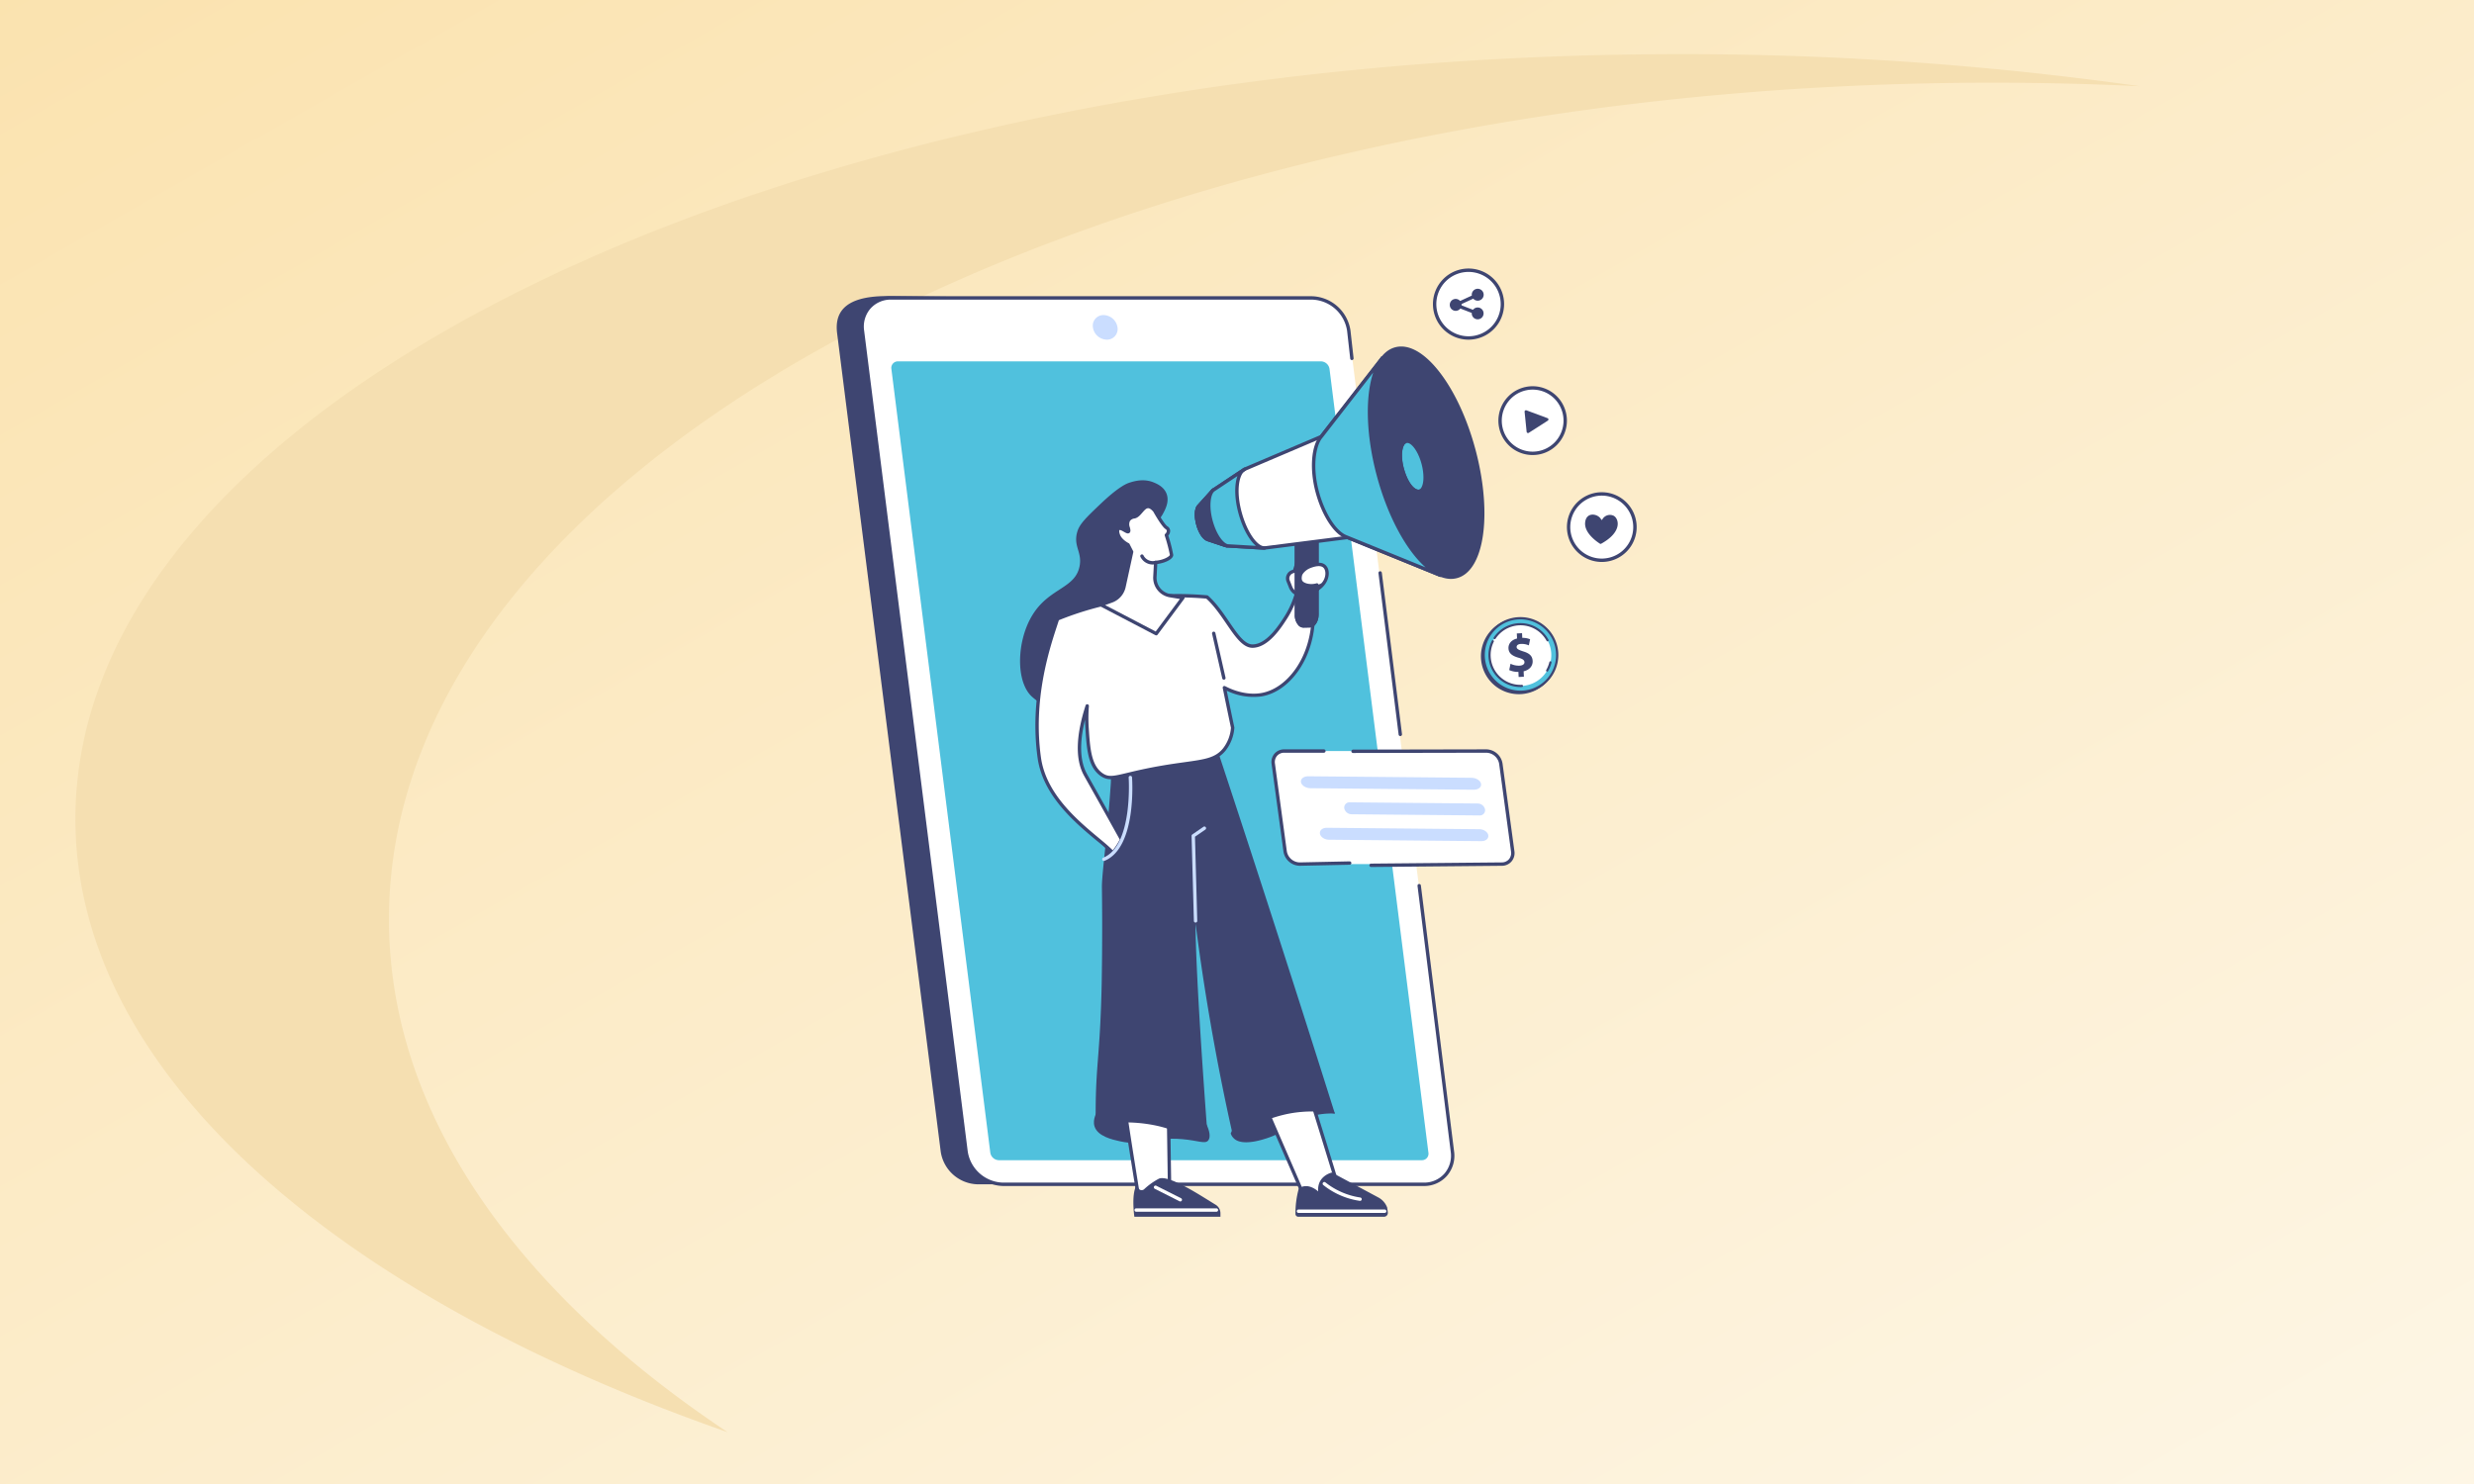 <?xml version="1.0" encoding="utf-8"?>
<svg xmlns="http://www.w3.org/2000/svg" xmlns:xlink="http://www.w3.org/1999/xlink" width="1050" height="630" viewBox="0 0 1050 630">
  <rect x="0" y="0" width="1050" height="630" fill="#808080" stroke="none"/>
  <defs>
    <linearGradient id="linear-gradient" x1="1.473" y1="1.474" x2="-0.412" y2="-0.479" gradientUnits="objectBoundingBox">
      <stop offset="0" stop-color="#fff"/>
      <stop offset="1" stop-color="#f9da97"/>
    </linearGradient>
    <clipPath id="clip-path">
      <rect id="Rectangle_26699" data-name="Rectangle 26699" width="339.498" height="402.547" fill="none"/>
    </clipPath>
    <clipPath id="clip-seo_optimisation_in_a_mobile-first_indexing_world_common_mistakes_and_how_to_fix_them">
      <rect width="1050" height="630"/>
    </clipPath>
  </defs>
  <g id="seo_optimisation_in_a_mobile-first_indexing_world_common_mistakes_and_how_to_fix_them" data-name="seo optimisation in a mobile-first indexing world–common mistakes and how to fix them" clip-path="url(#clip-seo_optimisation_in_a_mobile-first_indexing_world_common_mistakes_and_how_to_fix_them)">
    <rect width="1050" height="630" fill="#fff"/>
    <path id="Subtraction_10" data-name="Subtraction 10" d="M0,0H1050V630H0Z" fill="url(#linear-gradient)"/>
    <path id="Path_311" data-name="Path 311" d="M233.916,433.238c.207,106.89,109.118,201.462,276.807,260.05C420.814,633.411,367.16,557.98,367,475.929,366.61,280.316,670.2,121.144,1045.078,120.4q32.9-.059,65.023,1.5a1381.87,1381.87,0,0,0-198.052-13.615C537.175,109.032,233.563,254.51,233.916,433.238Z" transform="translate(-201.916 -85.289)" fill="#f5dfb1"/>
    <g id="Group_2603" data-name="Group 2603" transform="translate(355.119 113.999)">
      <g id="Group_2602" data-name="Group 2602" clip-path="url(#clip-path)">
        <path id="Path_1750" data-name="Path 1750" d="M59.827,401.479H238.381a12,12,0,0,0,12.174-13.888L206.589,40.265A16.261,16.261,0,0,0,190.9,26.377L21.308,24.4C1.841,24.4-.8,32.6.171,40.265L44.137,387.592a16.261,16.261,0,0,0,15.69,13.888" transform="translate(0 -12.705)" fill="#3e4571"/>
        <path id="Path_1751" data-name="Path 1751" d="M82.312,402.334H260.865A12.02,12.02,0,0,0,273.04,388.4L229.074,39.97a16.278,16.278,0,0,0-15.689-13.932H34.83A12.019,12.019,0,0,0,22.656,39.97L66.622,388.4a16.279,16.279,0,0,0,15.69,13.932" transform="translate(-11.74 -13.56)" fill="#fff"/>
        <path id="Path_1752" data-name="Path 1752" d="M276.3,418.151,234.325,85.457a3.758,3.758,0,0,0-3.622-3.216H51.19a2.775,2.775,0,0,0-2.811,3.216L90.358,418.151a3.758,3.758,0,0,0,3.622,3.216H273.494a2.774,2.774,0,0,0,2.811-3.216" transform="translate(-25.181 -42.829)" fill="#50c1dd"/>
        <path id="Path_1753" data-name="Path 1753" d="M232.707,51.673a4.5,4.5,0,0,0,4.56-5.219,6.1,6.1,0,0,0-5.877-5.219,4.5,4.5,0,0,0-4.561,5.219,6.1,6.1,0,0,0,5.878,5.219" transform="translate(-118.104 -21.474)" fill="#caddff"/>
        <path id="Path_1754" data-name="Path 1754" d="M489.036,338.136a.719.719,0,0,1-.712-.63l-8.558-68.538a.719.719,0,1,1,1.427-.178l8.557,68.538a.718.718,0,0,1-.624.8.706.706,0,0,1-.09.006" transform="translate(-249.845 -139.65)" fill="#3e4571"/>
        <path id="Path_1755" data-name="Path 1755" d="M260.083,402.271H81.53a17.037,17.037,0,0,1-16.4-14.561L21.161,39.278a13.074,13.074,0,0,1,3.046-10.456,12.883,12.883,0,0,1,9.841-4.285H212.6a17.037,17.037,0,0,1,16.4,14.561l1.321,11.775a.719.719,0,0,1-1.428.16l-1.32-11.765A15.558,15.558,0,0,0,212.6,25.975H34.048a11.468,11.468,0,0,0-8.763,3.8,11.658,11.658,0,0,0-2.7,9.326L66.553,387.53a15.56,15.56,0,0,0,14.977,13.3H260.083a11.465,11.465,0,0,0,8.763-3.8,11.655,11.655,0,0,0,2.7-9.325L257.455,274.867a.719.719,0,0,1,1.427-.178L272.97,387.531a13.073,13.073,0,0,1-3.046,10.455,12.885,12.885,0,0,1-9.841,4.285" transform="translate(-10.958 -12.778)" fill="#3e4571"/>
        <path id="Path_1756" data-name="Path 1756" d="M391.221,427.426a4.614,4.614,0,0,0-4.672,5.4l5.039,37.191a6.389,6.389,0,0,0,6.137,5.4H483.5a4.614,4.614,0,0,0,4.673-5.4l-5.038-37.191a6.389,6.389,0,0,0-6.137-5.4Z" transform="translate(-201.277 -222.591)" fill="#fff"/>
        <path id="Path_1757" data-name="Path 1757" d="M464.155,475.877a.719.719,0,0,1-.007-1.438l55.421-.514a3.975,3.975,0,0,0,3.057-1.32,4.054,4.054,0,0,0,.909-3.269L518.5,432.145a5.658,5.658,0,0,0-5.425-4.782l-56.584.112h0a.719.719,0,0,1,0-1.438l56.586-.112a7.136,7.136,0,0,1,6.851,6.027l5.039,37.191a5.471,5.471,0,0,1-1.251,4.408,5.387,5.387,0,0,1-4.133,1.812l-55.415.514Z" transform="translate(-237.351 -221.81)" fill="#3e4571"/>
        <path id="Path_1758" data-name="Path 1758" d="M396.957,475.364a7.14,7.14,0,0,1-6.864-6.027l-5.038-37.192a5.471,5.471,0,0,1,1.251-4.408,5.386,5.386,0,0,1,4.133-1.811h16.808a.719.719,0,0,1,0,1.438H390.439a3.969,3.969,0,0,0-3.05,1.319,4.055,4.055,0,0,0-.909,3.27l5.038,37.191a5.658,5.658,0,0,0,5.425,4.782l21.238-.445a.731.731,0,0,1,.734.7.719.719,0,0,1-.7.734Z" transform="translate(-200.496 -221.81)" fill="#3e4571"/>
        <path id="Path_1759" data-name="Path 1759" d="M415.107,454.856l69.316.641c1.965.018,3.353-1.1,3.1-2.5s-2.052-2.549-4.018-2.567l-69.315-.641c-1.966-.018-3.354,1.1-3.1,2.5s2.052,2.548,4.017,2.567" transform="translate(-214.068 -234.237)" fill="#caddff"/>
        <path id="Path_1760" data-name="Path 1760" d="M452.585,477.932l54.2.5a2.24,2.24,0,0,0,2.429-2.507,3.2,3.2,0,0,0-3.137-2.558l-54.2-.5a2.24,2.24,0,0,0-2.429,2.507,3.2,3.2,0,0,0,3.137,2.559" transform="translate(-234.048 -246.255)" fill="#caddff"/>
        <path id="Path_1761" data-name="Path 1761" d="M431.657,500.48l64.806.6c1.838.017,3.136-1.1,2.9-2.5s-1.917-2.547-3.755-2.564l-64.806-.6c-1.837-.017-3.136,1.1-2.9,2.5s1.917,2.547,3.755,2.564" transform="translate(-222.825 -257.996)" fill="#caddff"/>
        <path id="Path_1762" data-name="Path 1762" d="M216.909,278.3a7.918,7.918,0,0,1-1.517,2.544c-1.741,1.939-4.372,2.768-6.871,3.515a22.92,22.92,0,0,1-6.31,1.256c-4.261.034-8.237-2.289-12.493-2.494-2.882-.139-5.707.7-8.551,1.184-5.367.912-9.666-1.254-13.655-4.768-7.069-6.227-6.7-23.724.149-34.813,7.231-11.716,18.487-11.1,20.047-21.15.9-5.781-2.911-8.19-.987-14.352,1.007-3.225,3.916-6,9.733-11.545,7.976-7.6,11.314-8.76,12.47-9.122,1.962-.614,5.935-1.795,10.147-.067,1.265.518,4.376,1.795,5.506,4.9,1.186,3.259-.547,6.506-1.488,8.271-2.108,3.95-4.792,5.016-6.3,6.87-6.771,8.31,5.989,20.072,2.955,38.844-.651,4.026-2.264,7.682-3.31,11.59-1.359,5.08.754,6.393,1.094,10.958.208,2.793.337,5.835-.616,8.38" transform="translate(-84.556 -97.69)" fill="#3e4571"/>
        <path id="Path_1763" data-name="Path 1763" d="M352.084,743.972l-3.164,6.91a4.47,4.47,0,0,0,1.1,1.889c3.36,3.832,12.458.777,14.631.047,8-2.685,9.008-6,16.2-8.538a33.275,33.275,0,0,1,12.266-1.815,8.8,8.8,0,0,0-2.026-2.794c-1.553-1.4-4.186-2.8-8.5-2.811-8.638-.024-30.5,7.11-30.5,7.11" transform="translate(-181.707 -383.736)" fill="#3e4571"/>
        <path id="Path_1764" data-name="Path 1764" d="M396.633,772.025s14.676,5.641,14.662-3.977c0-.313-12.06-39.232-12.06-39.232l-17.278,9.344Z" transform="translate(-198.913 -379.546)" fill="#fff"/>
        <path id="Path_1765" data-name="Path 1765" d="M404.044,773.6a27.079,27.079,0,0,1-8.45-1.689.72.72,0,0,1-.4-.385l-14.675-33.865a.719.719,0,0,1,.317-.918l17.278-9.344a.719.719,0,0,1,1.028.419c12.092,39.022,12.093,39.3,12.093,39.444a5.778,5.778,0,0,1-2.342,5.109,8.554,8.554,0,0,1-4.847,1.229m-7.656-2.93c1.474.519,8.408,2.776,11.689.516a4.338,4.338,0,0,0,1.718-3.843c-.41-1.544-7.7-25.116-11.769-38.264L382.1,737.7Z" transform="translate(-198.131 -378.765)" fill="#3e4571"/>
        <path id="Path_1766" data-name="Path 1766" d="M407.475,819.593H443.84a1.624,1.624,0,0,0,1.612-1.833l-.271-2.069a8.053,8.053,0,0,0-3.74-4.284l-19.723-10.583s-6.364,1.35-5.814,8.019c0,0-4.284-4.112-8.234-1.232a39.252,39.252,0,0,0-1.413,10.8,1.216,1.216,0,0,0,1.217,1.185" transform="translate(-211.563 -417.046)" fill="#3e4571"/>
        <path id="Path_1767" data-name="Path 1767" d="M446.2,817.206a.685.685,0,0,1-.113-.009,32.106,32.106,0,0,1-15.542-6.763.719.719,0,0,1,.961-1.069,31.259,31.259,0,0,0,14.8,6.413.719.719,0,0,1-.11,1.429" transform="translate(-224.091 -421.398)" fill="#fff"/>
        <path id="Path_1768" data-name="Path 1768" d="M444.743,835.015h-36.58a.719.719,0,1,1,0-1.438h36.58a.719.719,0,1,1,0,1.438" transform="translate(-212.185 -434.103)" fill="#fff"/>
        <path id="Path_1769" data-name="Path 1769" d="M238.769,749.166c-3.213-.712-9.374-2.075-10.736-6.284-1.032-3.189,1.177-6.507,1.679-7.261,6.213-9.331,26.795-11.97,38.447-2.833,6.147,4.82,10.31,13.311,8.136,16.022-1.322,1.648-4.109.07-10.922-.528-12.718-1.118-15.97,3.24-26.6.885" transform="translate(-118.612 -378.667)" fill="#3e4571"/>
        <path id="Path_1770" data-name="Path 1770" d="M254.419,736.862c-.512.325,6.133,40.83,6.133,40.83l13.273,1.617-.585-39.024Z" transform="translate(-132.48 -383.736)" fill="#fff"/>
        <path id="Path_1771" data-name="Path 1771" d="M273.049,779.246a.753.753,0,0,1-.087-.005l-13.273-1.617a.719.719,0,0,1-.622-.6c-.017-.1-1.68-10.245-3.259-20.3-.928-5.906-1.646-10.626-2.134-14.029-.984-6.865-.92-6.906-.416-7.226a.716.716,0,0,1,.514-.1l18.821,3.423a.719.719,0,0,1,.59.7l.584,39.024a.719.719,0,0,1-.719.73M260.4,776.262l11.92,1.451-.564-37.608-17.383-3.162c.4,4.278,3.684,25.025,6.026,39.319" transform="translate(-131.703 -382.955)" fill="#3e4571"/>
        <path id="Path_1772" data-name="Path 1772" d="M299.667,822.176h-36.53s-1.346-9.064.76-13.1l1.138,1.277a1.6,1.6,0,0,0,2.261.122,28.583,28.583,0,0,1,6.205-4.436c4.276-1.949,18.592,7.722,24.075,11a4.3,4.3,0,0,1,2.092,3.691Z" transform="translate(-136.813 -419.629)" fill="#3e4571"/>
        <path id="Path_1773" data-name="Path 1773" d="M298.48,833.985H264.427a.719.719,0,0,1,0-1.438H298.48a.719.719,0,0,1,0,1.438" transform="translate(-137.331 -433.566)" fill="#fff"/>
        <path id="Path_1774" data-name="Path 1774" d="M292.047,819.1a.718.718,0,0,1-.323-.077l-10.532-5.315a.719.719,0,0,1,.647-1.283l10.533,5.315a.719.719,0,0,1-.324,1.361" transform="translate(-146.23 -423.047)" fill="#fff"/>
        <path id="Path_1775" data-name="Path 1775" d="M330.828,575.611Q320.3,542.2,309.562,508.835q-14.466-44.966-29.284-89.8c-15.342,1.8-49.6-9.841-46.024,5.4,1.774,7.555,1.608,9.225,1.418,12.036-1.482,21.968-3.784,37.672-3.71,43.167.066,4.871.255,19.5-.073,39.513-.053,3.267-.144,6.752-.293,10.952-.75,21.142-2.168,26.3-2.281,43.518-.016,2.421,0,4.764.025,7.044a63.107,63.107,0,0,1,26.185.181c7.48,1.689,8.325,3.406,15.059,4.315a39.626,39.626,0,0,0,6.251.356c-5.525-73.583-5.116-90.458-5.116-90.458,2.1,16.344,4.71,33.4,7.938,51.09q3.556,19.485,7.646,37.657c7.97-2.354,14.958-6.48,24.473-8.235a53.245,53.245,0,0,1,19.054.047" transform="translate(-119.417 -216.881)" fill="#3e4571"/>
        <path id="Path_1776" data-name="Path 1776" d="M315.957,535.084a.718.718,0,0,1-.718-.7l-.98-36.09a.717.717,0,0,1,.311-.612l4.7-3.239a.719.719,0,1,1,.815,1.184l-4.38,3.017.97,35.7a.719.719,0,0,1-.7.738h-.02" transform="translate(-163.657 -257.426)" fill="#caddff"/>
        <path id="Path_1777" data-name="Path 1777" d="M186.1,297.908a131.5,131.5,0,0,1,36.54-9.1,141.047,141.047,0,0,1,26.89-.221c8.248,7.284,12.985,21.056,19.468,20.86,6.286-.19,11.471-8.246,13.9-12.028a38.383,38.383,0,0,0,4.717-10.588l6.136-.41c4.417,23.006-7.749,41.442-21.2,43.678-4.794.8-10.544-.336-15.633-3.01q1.731,8.568,3.512,17.007a17.22,17.22,0,0,1-3.489,9.173c-4.494,5.6-10.877,4.991-26.041,7.56-18.517,3.136-21.7,6.2-26.072,3.187-5.155-3.553-5.646-11.206-6.206-19.916a64.157,64.157,0,0,1,.077-9.253c-4.858,15.11-3.638,23.7-.9,28.905.52.991,1.744,3.092,7.911,14.12,3.221,5.76,5.858,10.5,7.616,13.662a25.824,25.824,0,0,1-3.753,5.665c-6.024-6.7-28.321-19.735-31.213-40.355-3.78-26.958,4.788-49.639,7.735-58.941" transform="translate(-92.396 -149.162)" fill="#fff"/>
        <path id="Path_1778" data-name="Path 1778" d="M208.806,397.142a.716.716,0,0,1-.534-.238,69.157,69.157,0,0,0-6.341-5.664c-9.077-7.559-22.794-18.984-25.049-35.072-3.491-24.9,3.547-46.374,6.93-56.695.309-.942.589-1.8.831-2.563a.718.718,0,0,1,.418-.449,132.2,132.2,0,0,1,36.733-9.144,142.211,142.211,0,0,1,27.027-.222.715.715,0,0,1,.414.177c3.474,3.069,6.363,7.3,8.912,11.04,3.567,5.229,6.665,9.737,10.059,9.641,5.907-.178,10.915-7.959,13.322-11.7a37.638,37.638,0,0,0,4.629-10.39.72.72,0,0,1,.645-.526l6.136-.411a.717.717,0,0,1,.754.582c2.374,12.365.144,24.613-6.116,33.6-4.222,6.063-9.786,9.94-15.669,10.918a25.852,25.852,0,0,1-14.756-2.423c1.057,5.21,2.139,10.439,3.22,15.564a.732.732,0,0,1,.012.219,17.737,17.737,0,0,1-3.644,9.552c-3.631,4.526-8.48,5.2-17.285,6.431-2.667.372-5.691.794-9.2,1.387-6.672,1.131-11.374,2.257-14.806,3.08-6.182,1.483-8.74,2.095-11.794-.009-5.441-3.75-5.938-11.494-6.515-20.46q-.11-1.718-.127-3.456c-2.4,9.7-2.179,17.331.656,22.725.245.467.67,1.222,1.7,3.047,1.13,2.007,3,5.327,6.2,11.057,3.222,5.761,5.859,10.5,7.617,13.665a.718.718,0,0,1,.014.67,26.552,26.552,0,0,1-3.859,5.822.717.717,0,0,1-.535.241Zm-22.9-99.474c-.219.685-.466,1.436-.733,2.252-3.349,10.218-10.317,31.479-6.872,56.048,2.179,15.538,15.639,26.748,24.546,34.167,2.382,1.984,4.48,3.731,5.93,5.213a25.56,25.56,0,0,0,2.964-4.574c-1.755-3.158-4.319-7.766-7.43-13.327-3.2-5.728-5.072-9.047-6.2-11.054-1.065-1.89-1.463-2.6-1.718-3.082-3.548-6.75-3.26-16.662.855-29.46a.719.719,0,0,1,1.4.277,63.773,63.773,0,0,0-.076,9.15c.552,8.594,1.029,16.015,5.9,19.369,2.527,1.742,4.571,1.25,10.642-.2,3.453-.828,8.182-1.961,14.9-3.1,3.527-.6,6.562-1.021,9.239-1.395,8.715-1.215,13.089-1.825,16.362-5.906a16.283,16.283,0,0,0,3.323-8.684c-1.175-5.566-2.349-11.253-3.491-16.9a.719.719,0,0,1,1.039-.779c5.019,2.636,10.553,3.705,15.181,2.937,5.5-.913,10.727-4.579,14.725-10.321,5.935-8.525,8.11-20.116,6-31.887l-4.992.334a39.023,39.023,0,0,1-4.667,10.293c-2.54,3.946-7.824,12.157-14.488,12.357l-.161,0c-4.122,0-7.372-4.764-11.128-10.27-2.458-3.6-5.238-7.677-8.5-10.615a140.672,140.672,0,0,0-26.515.241,130.641,130.641,0,0,0-36.033,8.922" transform="translate(-91.622 -148.381)" fill="#3e4571"/>
        <path id="Path_1779" data-name="Path 1779" d="M402.228,254.884,405.5,244a1.633,1.633,0,0,1,3.187.639l-.47,4.464,4.339,3.478a4.076,4.076,0,0,1,1.315,4.482l-1.445,4.289a5.507,5.507,0,0,1-4.957,3.739l-1.524.073a5.509,5.509,0,0,1-5.38-3.455l-1.027-2.57a3.013,3.013,0,0,1,1.852-3.977Z" transform="translate(-207.956 -126.464)" fill="#fff"/>
        <path id="Path_1780" data-name="Path 1780" d="M404.9,265.108a6.228,6.228,0,0,1-5.781-3.914l-1.028-2.57a3.732,3.732,0,0,1,2.294-4.926l.483-.16,3.166-10.526a2.351,2.351,0,0,1,4.59.921l-.429,4.073,4.033,3.232a4.811,4.811,0,0,1,1.546,5.272l-1.445,4.289a6.189,6.189,0,0,1-5.6,4.228l-1.525.073c-.1,0-.2.008-.3.008m1.384-22.331a.912.912,0,0,0-.874.649l-3.274,10.883a.719.719,0,0,1-.462.475l-.837.278a2.294,2.294,0,0,0-1.412,3.028l1.027,2.57a4.786,4.786,0,0,0,4.678,3l1.524-.073a4.759,4.759,0,0,0,4.31-3.251l1.445-4.289a3.369,3.369,0,0,0-1.083-3.691l-4.339-3.478a.721.721,0,0,1-.265-.636l.469-4.464a.914.914,0,0,0-.8-1,.954.954,0,0,0-.1-.006M401.444,254.1h0Z" transform="translate(-207.172 -125.682)" fill="#3e4571"/>
        <path id="Path_1781" data-name="Path 1781" d="M405.385,267.973l3.77.48s.557,3.065-1.817,3.006Z" transform="translate(-211.113 -139.553)" fill="#fff"/>
        <path id="Path_1782" data-name="Path 1782" d="M406.623,271.4h-.084a.719.719,0,1,1,.035-1.438.9.9,0,0,0,.806-.284,2.187,2.187,0,0,0,.332-1.363l-3.2-.407a.719.719,0,1,1,.182-1.427l3.77.48a.72.72,0,0,1,.616.585,4.076,4.076,0,0,1-.609,3.068,2.327,2.327,0,0,1-1.849.787" transform="translate(-210.331 -138.771)" fill="#3e4571"/>
        <path id="Path_1783" data-name="Path 1783" d="M419.306,257.868l-.921,5.4Z" transform="translate(-217.883 -134.29)" fill="#fff"/>
        <path id="Path_1784" data-name="Path 1784" d="M417.606,263.2a.708.708,0,0,1-.122-.011.717.717,0,0,1-.587-.829l.92-5.4a.719.719,0,0,1,1.417.242l-.92,5.4a.719.719,0,0,1-.708.6" transform="translate(-217.102 -133.51)" fill="#3e4571"/>
        <path id="Path_1785" data-name="Path 1785" d="M424.792,262.89l-.775,4.288Z" transform="translate(-220.816 -136.906)" fill="#fff"/>
        <path id="Path_1786" data-name="Path 1786" d="M423.237,267.116a.731.731,0,0,1-.128-.012.718.718,0,0,1-.579-.835l.775-4.288a.719.719,0,0,1,1.414.255l-.775,4.289a.719.719,0,0,1-.706.591" transform="translate(-220.035 -136.124)" fill="#3e4571"/>
        <path id="Path_1787" data-name="Path 1787" d="M337.422,342.1a.719.719,0,0,1-.7-.56l-4.3-18.91a.719.719,0,1,1,1.4-.318l4.3,18.91a.719.719,0,0,1-.542.86.728.728,0,0,1-.16.018" transform="translate(-173.107 -167.557)" fill="#3e4571"/>
        <path id="Path_1788" data-name="Path 1788" d="M235.815,485.543a.719.719,0,0,1-.27-1.385c12.671-5.138,10.808-33.684,10.788-33.972a.719.719,0,1,1,1.434-.1c.086,1.217,1.953,29.876-11.682,35.4a.713.713,0,0,1-.269.053" transform="translate(-122.431 -234.043)" fill="#caddff"/>
        <path id="Path_1789" data-name="Path 1789" d="M263.349,248.677a7.714,7.714,0,0,1-6.465-8.012l.319-6.1c3.686-.287,6.754-2.041,6.745-3.2a65.219,65.219,0,0,0-2.2-8.4c.714-.581,1.582-2.179.044-3.158s-4.995-7.211-4.995-7.211c-4.264-4.949-5.5,2.025-8.682,2.607-2.2.4-3.4,1.743-2.569,4.621s-.751,1.435-2.374.614-2.726-.183-1.835,2.434,4.135,4.188,4.135,4.188l1.537,3.014L243.765,244.9a8.315,8.315,0,0,1-5.335,6.054l-4.465,1.59,23.471,12.27,11.336-15.247Z" transform="translate(-121.842 -109.796)" fill="#fff"/>
        <path id="Path_1790" data-name="Path 1790" d="M256.653,264.747a.72.72,0,0,1-.333-.082L232.849,252.4a.719.719,0,0,1,.092-1.314l4.465-1.59a7.552,7.552,0,0,0,4.875-5.53l3.185-14.57-1.316-2.579c-.793-.428-3.436-2.009-4.279-4.489-.544-1.6-.464-2.721.238-3.331.351-.3,1.156-.707,2.6.024.306.154.61.33.9.5.182.1.411.238.614.344-.031-.153-.078-.353-.153-.612a4.633,4.633,0,0,1,.214-3.8,4.087,4.087,0,0,1,2.917-1.73c.895-.163,1.707-1.1,2.493-2.015,1-1.164,2.042-2.367,3.527-2.367h0c1.076,0,2.168.659,3.335,2.014a.731.731,0,0,1,.084.121c1.3,2.348,3.745,6.312,4.752,6.954a2.333,2.333,0,0,1,1.185,1.869,3.031,3.031,0,0,1-.785,2.087,63.2,63.2,0,0,1,2.092,8.2c.014,1.8-3.446,3.446-6.778,3.863l-.287,5.481a6.986,6.986,0,0,0,5.863,7.265l5.422.886a.719.719,0,0,1,.461,1.138l-11.337,15.247a.718.718,0,0,1-.577.29m-21.679-12.863,21.469,11.223L266.708,249.3l-4.257-.7a8.422,8.422,0,0,1-7.067-8.758l.319-6.1a.719.719,0,0,1,.662-.679c3.543-.277,6.027-1.9,6.081-2.486a68.835,68.835,0,0,0-2.158-8.15.72.72,0,0,1,.22-.807,1.749,1.749,0,0,0,.633-1.254c-.006-.1-.025-.425-.521-.74-1.6-1.017-4.7-6.5-5.2-7.4-.845-.969-1.585-1.46-2.2-1.46h0c-.826,0-1.609.908-2.438,1.869-.948,1.1-1.929,2.236-3.323,2.491a2.744,2.744,0,0,0-1.953,1.072,3.313,3.313,0,0,0-.055,2.642c.324,1.119.42,1.958-.162,2.414-.65.511-1.461.041-2.4-.5-.265-.153-.546-.315-.827-.458-.6-.306-.942-.281-1.011-.222-.085.074-.236.561.18,1.783.781,2.295,3.738,3.759,3.768,3.774a.719.719,0,0,1,.326.32l1.537,3.014a.718.718,0,0,1,.062.48l-3.241,14.82a8.982,8.982,0,0,1-5.8,6.578Z" transform="translate(-121.061 -109.015)" fill="#3e4571"/>
        <path id="Path_1791" data-name="Path 1791" d="M274.008,257.5a5.844,5.844,0,0,1-5.162-3.3.719.719,0,0,1,1.3-.609,4.4,4.4,0,0,0,5.018,2.329.718.718,0,1,1,.332,1.4,6.4,6.4,0,0,1-1.49.181" transform="translate(-139.972 -131.85)" fill="#3e4571"/>
        <path id="Path_1792" data-name="Path 1792" d="M407.139,230.74l.012,36.3c0,2.659,1.339,4.786,2.989,4.75l2.717-.059c1.65-.035,2.987-2.22,2.987-4.879l-.012-36.3Z" transform="translate(-212.026 -120.065)" fill="#3e4571"/>
        <path id="Path_1793" data-name="Path 1793" d="M409.319,271.723a2.894,2.894,0,0,1-2.035-.892,6.484,6.484,0,0,1-1.632-4.576l-.012-36.3a.719.719,0,0,1,.7-.719l8.692-.187a.691.691,0,0,1,.518.2.718.718,0,0,1,.217.514l.012,36.3c0,3.094-1.62,5.553-3.69,5.6l-2.717.059h-.056m-2.242-41.062.012,35.593a5.125,5.125,0,0,0,1.2,3.549,1.44,1.44,0,0,0,1.056.482l2.717-.059c1.217-.026,2.284-1.97,2.283-4.159l-.011-35.562Z" transform="translate(-211.245 -119.283)" fill="#3e4571"/>
        <path id="Path_1794" data-name="Path 1794" d="M415.825,236.454l.01,33.085c0,2.659-1.336,4.843-2.987,4.879l-2.717.059c-1.65.035-2.988-2.091-2.989-4.75l-.021-34.009Z" transform="translate(-212.017 -122.755)" fill="#3e4571"/>
        <path id="Path_1795" data-name="Path 1795" d="M409.31,274.415a2.894,2.894,0,0,1-2.035-.892,6.485,6.485,0,0,1-1.632-4.576l-.021-34.009a.721.721,0,0,1,.232-.53.73.73,0,0,1,.548-.187l8.7.737a.72.72,0,0,1,.658.716l.01,33.084c0,3.094-1.62,5.553-3.69,5.6l-2.717.059h-.057m-2.249-38.7.02,33.226a5.124,5.124,0,0,0,1.2,3.549,1.437,1.437,0,0,0,1.056.482l2.717-.058c1.217-.026,2.284-1.97,2.283-4.16l-.01-32.424Z" transform="translate(-211.236 -121.974)" fill="#3e4571"/>
        <path id="Path_1796" data-name="Path 1796" d="M412.958,270.894a8.74,8.74,0,0,0,5.872-.5c2.63-1.086,3.411-4.994,2.42-6.715-1.418-2.461-4.878-1.47-7.007-.616-1.725.692-3.572,2.391-3.827,3.793-.389,2.139.168,3.289,2.542,4.038" transform="translate(-213.674 -136.507)" fill="#fff"/>
        <path id="Path_1797" data-name="Path 1797" d="M416.735,272.758a.719.719,0,0,1-.447-1.282c1.314-1.04,1.577-1.283,1.58-1.286,2.829-2.644,2.716-5.656,1.98-6.933-.066-.115-.245-.355-.245-.355-1.165-1.434-3.839-.77-5.871.047-1.578.633-3.193,2.184-3.388,3.254-.344,1.891.116,2.614,2.052,3.224a7.842,7.842,0,0,0,4.131-.068.719.719,0,0,1,.368,1.39,9.193,9.193,0,0,1-4.931.048c-2.631-.83-3.509-2.236-3.034-4.853.318-1.745,2.462-3.607,4.266-4.331,3.611-1.447,6.148-1.309,7.545.408.06.081.26.354.354.517,1.2,2.081.819,5.838-2.246,8.7-.07.065-.393.352-1.667,1.361a.715.715,0,0,1-.446.155" transform="translate(-212.894 -135.725)" fill="#3e4571"/>
        <path id="Path_1798" data-name="Path 1798" d="M371.564,112.564l-32.505,13.85-13.444,8.941L319.649,142l-.042.054c-1.134,1.128-1.321,4.266-.4,7.7.907,3.4,2.643,5.994,4.178,6.46l-.053.013,8.061,2.709,15.988.938,35.369-4.5,39.2,15.97.286.071c-9.853-4.14-20.649-20.869-26.41-42.445-5.755-21.551-4.734-41.369,1.74-49.826l-.008-.006-25.665,33Z" transform="translate(-165.928 -41.217)" fill="#fff"/>
        <path id="Path_1799" data-name="Path 1799" d="M516.1,113.859c7.125,26.681,3.822,50.7-7.377,53.644s-26.054-16.295-33.179-42.975-3.822-50.7,7.377-53.644,26.054,16.295,33.179,42.975" transform="translate(-245.689 -36.759)" fill="#3e4571"/>
        <path id="Path_1800" data-name="Path 1800" d="M505.6,167.738c-5.114,0-10.822-3.8-16.348-10.957-6.323-8.191-11.717-19.858-15.187-32.852-5.261-19.7-5.02-38.693.613-48.39,1.92-3.306,4.369-5.37,7.276-6.134,5.714-1.506,12.415,2.273,18.869,10.633,6.324,8.191,11.718,19.858,15.187,32.852,5.26,19.7,5.02,38.694-.613,48.39-1.92,3.306-4.369,5.37-7.276,6.134a9.87,9.87,0,0,1-2.521.323M484.511,70.515a8.581,8.581,0,0,0-2.2.28c-2.525.665-4.678,2.5-6.4,5.467-5.451,9.382-5.633,27.948-.466,47.3,6.546,24.513,19.612,42.745,30.106,42.746a8.6,8.6,0,0,0,2.2-.28c2.525-.664,4.678-2.5,6.4-5.467,5.451-9.382,5.634-27.948.467-47.3-6.546-24.513-19.612-42.746-30.106-42.746" transform="translate(-244.906 -35.976)" fill="#3e4571"/>
        <path id="Path_1801" data-name="Path 1801" d="M508.853,162.463c1.559,5.84.838,11.1-1.613,11.742s-5.7-3.567-7.261-9.408-.838-11.1,1.613-11.742,5.7,3.567,7.261,9.408" transform="translate(-259.946 -79.673)" fill="#50c1dd"/>
        <path id="Path_1802" data-name="Path 1802" d="M505.954,174.208c-2.765,0-5.862-4.086-7.443-10.008-1.188-4.45-1.113-8.775.19-11.02a3.232,3.232,0,0,1,1.934-1.6c2.922-.77,6.423,3.494,8.138,9.918,1.188,4.45,1.113,8.776-.19,11.02a3.236,3.236,0,0,1-1.934,1.6,2.708,2.708,0,0,1-.695.09m-4.628-21.281a1.284,1.284,0,0,0-.325.041,1.827,1.827,0,0,0-1.057.935c-1.1,1.9-1.122,5.89-.045,9.927,1.556,5.823,4.6,9.36,6.384,8.9a1.822,1.822,0,0,0,1.056-.935c1.105-1.9,1.123-5.89.045-9.927-1.464-5.481-4.258-8.939-6.058-8.939" transform="translate(-259.171 -78.891)" fill="#3e4571"/>
        <path id="Path_1803" data-name="Path 1803" d="M421.459,171.361a.732.732,0,0,1-.175-.022l-.286-.072a.781.781,0,0,1-.1-.031l-39.029-15.9-35.182,4.474a.73.73,0,0,1-.133,0l-15.988-.938a.728.728,0,0,1-.187-.036l-8.061-2.71a.716.716,0,0,1-.206-.108c-1.735-.738-3.471-3.433-4.386-6.861-.977-3.658-.751-7.005.557-8.36l.017-.022.032-.037,5.966-6.65a.729.729,0,0,1,.137-.118l13.444-8.94a.718.718,0,0,1,.116-.063l32.334-13.777,25.88-33.271a.719.719,0,0,1,1.02-.116.728.728,0,0,1,.125,1c-6.543,8.547-7.193,28.321-1.616,49.2,5.585,20.916,16.032,37.782,25.994,41.968a.719.719,0,0,1-.278,1.382m-39.49-17.479a.719.719,0,0,1,.271.053l32.819,13.37c-8.278-7.3-16.132-21.795-20.705-38.922-4.544-17.014-4.978-33.378-1.5-43.8l-21.5,27.641a.719.719,0,0,1-.286.22l-32.444,13.825-13.313,8.853-5.916,6.6a.71.71,0,0,1-.059.067c-.8.8-1.147,3.52-.217,7,.913,3.419,2.584,5.621,3.693,5.957a.716.716,0,0,1,.2.1l7.733,2.6,15.826.929,35.3-4.489a.726.726,0,0,1,.091-.006" transform="translate(-165.151 -40.435)" fill="#3e4571"/>
        <path id="Path_1804" data-name="Path 1804" d="M425.666,112.464l25.916-33.318.008.006c-6.474,8.457-7.495,28.275-1.74,49.826,5.762,21.576,16.557,38.305,26.41,42.445l-.286-.071-39.139-15.943-.908-.366c-4.544-1.877-9.5-9.426-12.088-19.189-2.652-10.022-1.491-19.175,1.5-22.986Z" transform="translate(-219.952 -41.217)" fill="#50c1dd"/>
        <path id="Path_1805" data-name="Path 1805" d="M475.474,171.36a.707.707,0,0,1-.175-.022l-.286-.071a.776.776,0,0,1-.1-.032l-40.044-16.308c-4.91-2.028-9.937-9.932-12.515-19.672-2.51-9.484-1.839-19.194,1.632-23.613l.325-.405,25.914-33.314a.717.717,0,0,1,1.02-.116.727.727,0,0,1,.125,1c-6.543,8.547-7.193,28.321-1.616,49.2,5.585,20.916,16.032,37.782,25.994,41.968a.719.719,0,0,1-.278,1.381m-28.6-86.778-21.423,27.542-.007.009-.324.4c-2.7,3.443-4.046,12.231-1.367,22.351,2.43,9.181,7.228,16.874,11.667,18.708l.9.364L469.074,167.3c-8.278-7.3-16.132-21.795-20.705-38.922-4.544-17.014-4.978-33.378-1.5-43.8m-21.99,27.1h0Z" transform="translate(-219.165 -40.435)" fill="#3e4571"/>
        <path id="Path_1806" data-name="Path 1806" d="M330.177,219.814a.71.71,0,0,1-.229-.037l-7.626-2.563a.713.713,0,0,1-.205-.108c-1.735-.738-3.471-3.433-4.386-6.861-.977-3.658-.751-7.005.557-8.36l.017-.022.031-.037,5.966-6.65a.719.719,0,0,1,1.07.96L319.4,202.8a.71.71,0,0,1-.059.067c-.8.8-1.147,3.52-.216,7,.913,3.419,2.583,5.621,3.692,5.957a.719.719,0,0,1,.2.1l7.389,2.483a.719.719,0,0,1-.229,1.4" transform="translate(-165.151 -101.517)" fill="#3e4571"/>
        <path id="Path_1807" data-name="Path 1807" d="M331.47,219.85c-2.5-.74-5.254-5.121-6.733-10.659-1.567-5.868-1-11.458,1.091-13.029l-6.18,6.781-.042.054c-1.134,1.128-1.321,4.266-.4,7.7.907,3.4,2.642,5.994,4.178,6.46l-.053.013Z" transform="translate(-165.927 -102.156)" fill="#3e4571"/>
        <path id="Path_1808" data-name="Path 1808" d="M330.694,219.788a.715.715,0,0,1-.2-.029c-.066-.02-.132-.041-.2-.065l-7.965-2.621a.711.711,0,0,1-.209-.11c-1.735-.738-3.471-3.433-4.386-6.861-.977-3.658-.751-7.006.557-8.361l.017-.022c.011-.014.023-.027.035-.041l5.432-5.96a3.768,3.768,0,0,1,.849-.912.719.719,0,0,1,.962,1.06l-.7.77c-1.208,1.9-1.616,6.384-.226,11.589,1.364,5.108,3.9,9.3,6.091,10.1l.172.057a.719.719,0,0,1-.224,1.4m-7.682-4,4.2,1.381a24.651,24.651,0,0,1-3.942-8.569,23.6,23.6,0,0,1-.711-9.407l-3.159,3.471a.707.707,0,0,1-.059.067c-.8.8-1.146,3.52-.216,7,.913,3.419,2.584,5.621,3.692,5.957a.715.715,0,0,1,.2.1" transform="translate(-165.151 -101.375)" fill="#3e4571"/>
        <path id="Path_1809" data-name="Path 1809" d="M352.467,211.211l.682.013c-3.718-.044-8.142-6.641-10.414-15.151-2.318-8.68-1.372-16.629,2-18.292l-.449.3-12.745,8.484c-2.126,1.533-2.7,7.154-1.127,13.055,1.521,5.695,4.461,10.152,7.012,10.7Z" transform="translate(-171.601 -92.583)" fill="#50c1dd"/>
        <path id="Path_1810" data-name="Path 1810" d="M352.372,211.162c-.022,0-.043,0-.065,0l-.632-.012h-.028l-15.044-.891a.7.7,0,0,1-.108-.014c-2.848-.612-5.955-5.226-7.555-11.219-1.636-6.125-1.033-12.068,1.4-13.824l12.48-8.308a4.087,4.087,0,0,1,.816-.536.719.719,0,0,1,.716,1.243l-.658.438c-2.278,2-3.289,8.66-1.043,17.071,2.169,8.122,6.413,14.522,9.684,14.617h.051a.719.719,0,0,1-.015,1.438m-15.625-2.337,11.987.709c-2.933-2.5-5.765-7.667-7.471-14.057-1.644-6.153-1.7-11.927-.374-15.574l-9.73,6.478c-1.645,1.187-2.446,6.226-.831,12.271,1.6,6.008,4.491,9.706,6.419,10.173" transform="translate(-170.824 -91.802)" fill="#3e4571"/>
        <path id="Path_1811" data-name="Path 1811" d="M492.674,153.126c-2.45.645-3.277,5.93-1.613,11.742,2.791,9.745,6.762,9.541,7.237,9.48.008,0,.011.011,0,.014l-9.523,4.727a97.159,97.159,0,0,1-6.747-24.989Z" transform="translate(-251.028 -79.744)" fill="#3e4571"/>
        <path id="Path_1812" data-name="Path 1812" d="M487.537,179.293l-.3-.7a97.915,97.915,0,0,1-6.8-25.178l-.094-.739,11.384-1.042.248,1.411a1.906,1.906,0,0,0-1.1,1c-.934,1.642-1.3,5.327,0,9.853,2.676,9.344,6.3,8.98,6.454,8.965l.608-.079.352,1.17-.543.278Zm-5.572-25.324a96.729,96.729,0,0,0,6.3,23.356l7.067-3.507c-1.708-.873-4.043-3.248-5.842-9.531-1.241-4.334-1.188-8.636.133-10.96l.036-.063Z" transform="translate(-250.151 -78.965)" fill="#3e4571"/>
        <path id="Path_1813" data-name="Path 1813" d="M602.692,325.226a16.093,16.093,0,1,1-16.852-15.3,16.093,16.093,0,0,1,16.852,15.3" transform="translate(-297.112 -161.392)" fill="#3e4571"/>
        <path id="Path_1814" data-name="Path 1814" d="M604.12,324.7a15.616,15.616,0,1,1-16.352-14.843A15.616,15.616,0,0,1,604.12,324.7" transform="translate(-298.353 -161.356)" fill="#50c1dd"/>
        <path id="Path_1815" data-name="Path 1815" d="M588,341.034a16.1,16.1,0,1,1,.795-.019q-.4.019-.795.019m.036-31.232q-.374,0-.749.018a15.124,15.124,0,1,0,.749-.018" transform="translate(-297.852 -160.856)" fill="#3e4571"/>
        <path id="Path_1816" data-name="Path 1816" d="M604.34,327.553A13.1,13.1,0,1,1,590.618,315.1a13.1,13.1,0,0,1,13.722,12.456" transform="translate(-301.081 -164.085)" fill="#fff"/>
        <path id="Path_1817" data-name="Path 1817" d="M628.669,352.307a.454.454,0,0,1-.231-.062.46.46,0,0,1-.168-.63,12.555,12.555,0,0,0,1.341-3.342.461.461,0,0,1,.9.218,13.487,13.487,0,0,1-1.44,3.587.46.46,0,0,1-.4.23" transform="translate(-327.153 -181.187)" fill="#3e4571"/>
        <path id="Path_1818" data-name="Path 1818" d="M604.613,321.866a.462.462,0,0,1-.4-.24,12.561,12.561,0,0,0-11.712-6.571,12.7,12.7,0,0,0-9.942,5.663.461.461,0,1,1-.769-.508,13.623,13.623,0,0,1,10.666-6.075,13.478,13.478,0,0,1,12.565,7.049.461.461,0,0,1-.4.682" transform="translate(-302.937 -163.584)" fill="#3e4571"/>
        <path id="Path_1819" data-name="Path 1819" d="M590.743,349.14a13.569,13.569,0,0,1-12.136-19.617.461.461,0,1,1,.824.412,12.648,12.648,0,0,0,11.93,18.268.461.461,0,1,1,.044.921c-.221.011-.443.016-.663.016" transform="translate(-300.581 -171.473)" fill="#3e4571"/>
        <path id="Path_1820" data-name="Path 1820" d="M599.231,341.625l-.1-2.152a9.128,9.128,0,0,1-3.9-.788l.552-2.683a8.01,8.01,0,0,0,3.808.815c1.291-.063,2.15-.6,2.106-1.51-.041-.861-.793-1.37-2.5-1.855-2.463-.7-4.171-1.751-4.278-3.948-.1-1.994,1.233-3.624,3.633-4.217l-.1-2.152,2.22-.107.1,1.993a8.162,8.162,0,0,1,3.32.589l-.533,2.591a7.52,7.52,0,0,0-3.3-.612c-1.472.071-1.917.728-1.887,1.363.036.747.852,1.185,2.813,1.816,2.741.821,3.889,2.014,3.987,4.053.1,2.016-1.246,3.806-3.829,4.385l.112,2.31Z" transform="translate(-309.815 -168.224)" fill="#3e4571"/>
        <path id="Path_1821" data-name="Path 1821" d="M591.6,129.561a13.858,13.858,0,1,1,19.556-.18,13.926,13.926,0,0,1-19.556.18" transform="translate(-305.934 -55.081)" fill="#fff"/>
        <path id="Path_1822" data-name="Path 1822" d="M600.514,133.476a14.421,14.421,0,0,1-10.189-4.184,14.662,14.662,0,0,1-.189-20.65,14.508,14.508,0,0,1,20.575-.189,14.661,14.661,0,0,1,.189,20.65,14.422,14.422,0,0,1-10.248,4.373h-.137m.007-27.77H600.4a13,13,0,0,0-9.234,3.941,13.22,13.22,0,0,0,.171,18.621,13.071,13.071,0,0,0,18.537-.171,13.221,13.221,0,0,0-.171-18.621,12.994,12.994,0,0,0-9.18-3.77" transform="translate(-305.16 -54.3)" fill="#3e4571"/>
        <path id="Path_1823" data-name="Path 1823" d="M610.044,134.686l-.867-8.5a.589.589,0,0,1,.793-.611l8.949,3.326a.588.588,0,0,1,.112,1.046l-8.082,5.176a.59.59,0,0,1-.9-.436" transform="translate(-317.24 -65.375)" fill="#3e4571"/>
        <path id="Path_1824" data-name="Path 1824" d="M529.521,15.881A14.381,14.381,0,1,1,543.9,30.261a14.381,14.381,0,0,1-14.381-14.381" transform="translate(-275.759 -0.781)" fill="#fff"/>
        <path id="Path_1825" data-name="Path 1825" d="M543.12,30.2a15.1,15.1,0,1,1,15.1-15.1,15.117,15.117,0,0,1-15.1,15.1m0-28.761A13.662,13.662,0,1,0,556.781,15.1,13.677,13.677,0,0,0,543.12,1.438" transform="translate(-274.978)" fill="#3e4571"/>
        <path id="Path_1826" data-name="Path 1826" d="M554.767,25.87a2.488,2.488,0,0,0-1.977.985l-4.856-1.89c0-.064.019-.126.019-.191a2.484,2.484,0,0,0-.035-.355l4.977-2.3a2.492,2.492,0,0,0,1.873.865,2.528,2.528,0,1,0-2.51-2.532,2.556,2.556,0,0,0,.035.355l-4.977,2.3a2.495,2.495,0,0,0-4.384,1.658,2.527,2.527,0,0,0,2.51,2.532,2.488,2.488,0,0,0,1.977-.985l4.856,1.89c0,.064-.019.126-.019.191a2.511,2.511,0,1,0,2.511-2.523" transform="translate(-282.743 -9.335)" fill="#3e4571"/>
        <path id="Path_1827" data-name="Path 1827" d="M648.18,213.026a14.08,14.08,0,1,1,13.338,14.785,14.08,14.08,0,0,1-13.338-14.785" transform="translate(-337.544 -103.982)" fill="#fff"/>
        <path id="Path_1828" data-name="Path 1828" d="M661.469,227.768c-.256,0-.511-.007-.77-.02a14.8,14.8,0,1,1,.77.02m-.017-28.161a13.363,13.363,0,1,0,.694.018c-.232-.012-.464-.018-.694-.018" transform="translate(-336.762 -103.2)" fill="#3e4571"/>
        <path id="Path_1829" data-name="Path 1829" d="M669.556,230.371a.451.451,0,0,1-.457-.013c-1.2-.757-6.774-4.516-6.316-9.035.484-4.776,5.638-3.678,6.8-1.256a.264.264,0,0,0,.477,0,3.679,3.679,0,0,1,4.674-1.656c2.239.974,4.267,6.758-5.178,11.96" transform="translate(-345.144 -113.526)" fill="#3e4571"/>
      </g>
    </g>
  </g>
</svg>
